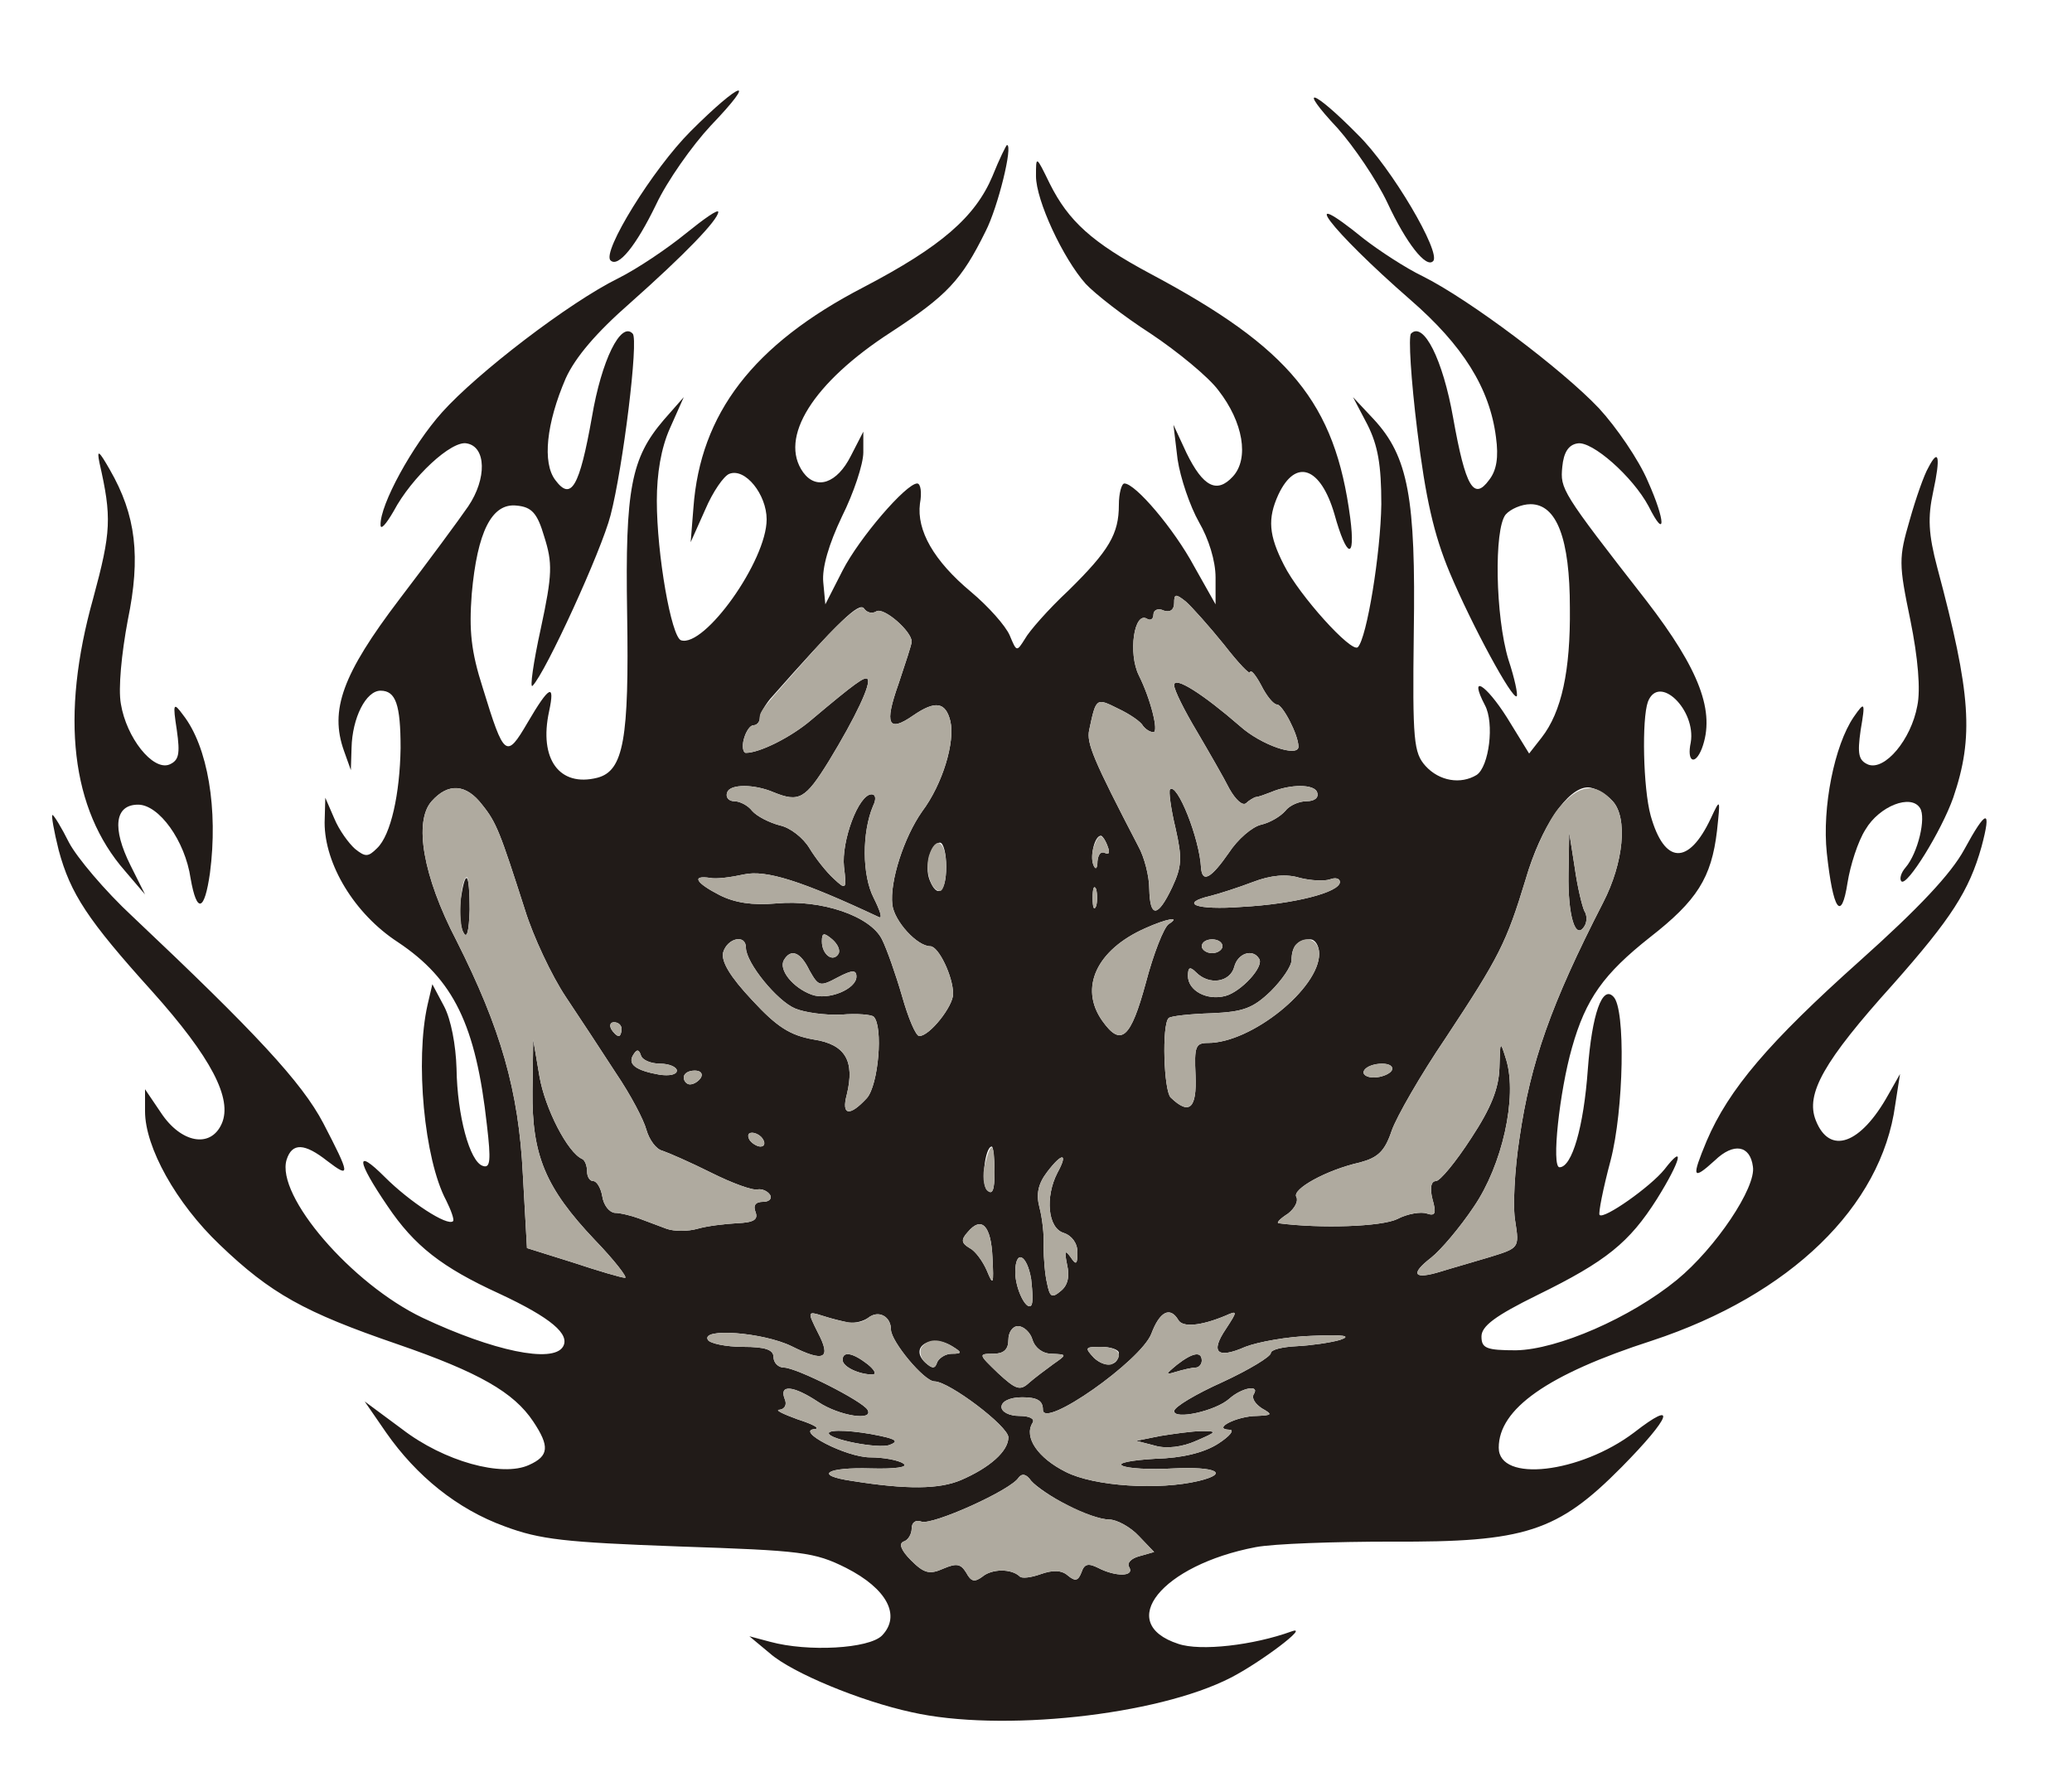 <!--?xml version="1.0" standalone="no"?-->

<svg version="1.0" xmlns="http://www.w3.org/2000/svg" width="300pt" height="258pt" viewBox="0 0 300 258" preserveAspectRatio="xMidYMid meet">
<g transform="translate(0,258) scale(0.1,-0.1)" fill="#211B18" stroke="none">
<path class="node" id="node1" d="M1000 2390 c-55 -55 -129 -175 -116 -187 11 -11 37 21 66 81 16 34
52 85 79 114 70 73 44 65 -29 -8z"></path>
<path class="node" id="node2" d="M1937 2394 c23 -26 56 -74 72 -108 27 -58 56 -95 66 -84 12 12 -60
135 -109 183 -66 67 -89 73 -29 9z"></path>
<path class="node" id="node3" d="M1437 2325 c-25 -59 -74 -102 -187 -161 -160 -83 -236 -183 -246
-319 l-4 -50 21 47 c11 26 27 49 35 52 23 9 54 -30 54 -66 0 -60 -90 -186
-124 -175 -14 5 -35 124 -35 202 0 39 6 76 19 105 l20 45 -29 -33 c-47 -55
-56 -99 -53 -280 3 -182 -5 -228 -43 -238 -55 -14 -85 27 -70 96 9 42 0 37
-31 -16 -31 -53 -34 -51 -65 50 -17 53 -20 83 -16 136 8 90 29 132 65 128 22
-2 30 -11 40 -45 12 -38 12 -54 -5 -133 -11 -50 -16 -87 -12 -83 19 19 100
196 113 247 18 69 41 255 32 263 -17 18 -45 -38 -59 -121 -18 -101 -30 -122
-53 -91 -19 25 -13 82 15 147 14 31 45 67 93 109 80 71 127 120 128 132 0 5
-21 -10 -47 -31 -27 -22 -70 -51 -98 -65 -71 -35 -204 -137 -255 -194 -43 -48
-90 -134 -89 -163 0 -8 8 1 19 20 26 49 84 103 106 98 28 -5 29 -51 2 -91 -13
-19 -58 -80 -100 -135 -82 -108 -101 -160 -80 -219 l10 -28 1 32 c1 44 21 83
42 83 22 0 29 -20 29 -83 -1 -66 -14 -126 -34 -145 -13 -13 -17 -13 -32 -1 -9
8 -23 27 -30 44 l-13 30 -1 -36 c0 -60 43 -132 106 -173 81 -54 113 -120 129
-265 6 -51 5 -63 -6 -59 -19 6 -37 73 -38 141 -1 34 -8 71 -18 90 l-17 32 -7
-30 c-18 -80 -5 -223 27 -283 7 -14 12 -28 10 -30 -8 -8 -63 28 -99 64 -43 43
-41 24 4 -42 39 -58 79 -89 162 -127 75 -35 103 -59 92 -77 -15 -24 -101 -6
-203 42 -103 49 -213 177 -197 229 8 25 26 24 59 -2 34 -26 33 -20 -6 55 -31
59 -98 131 -276 299 -40 37 -81 86 -92 107 -11 22 -22 40 -24 40 -2 0 2 -23 9
-51 17 -63 42 -101 135 -204 86 -96 117 -156 101 -192 -16 -36 -59 -28 -88 16
l-23 34 0 -32 c0 -52 45 -133 108 -193 74 -71 123 -98 257 -144 119 -41 169
-70 197 -112 24 -36 23 -50 -6 -63 -39 -18 -123 5 -184 52 l-54 40 31 -45 c44
-63 103 -111 172 -136 51 -19 87 -23 252 -29 178 -6 196 -8 242 -31 59 -30 80
-69 52 -98 -19 -19 -107 -24 -162 -9 l-30 8 30 -25 c32 -28 131 -69 205 -85
128 -29 355 -5 462 50 43 22 116 77 88 67 -55 -20 -132 -29 -164 -18 -92 30
-24 114 112 140 26 5 115 8 197 8 193 -1 240 14 333 108 72 73 81 99 18 50
-78 -59 -196 -73 -196 -22 0 56 70 106 222 155 200 66 332 194 352 341 l7 45
-17 -30 c-40 -72 -85 -88 -105 -37 -15 38 11 85 112 197 84 95 110 135 128
199 15 56 7 55 -25 -4 -19 -35 -66 -85 -151 -161 -132 -118 -190 -186 -222
-261 -22 -53 -21 -58 12 -28 27 26 51 22 55 -9 5 -30 -54 -118 -110 -164 -67
-55 -173 -101 -233 -102 -43 0 -50 3 -50 20 0 15 20 30 81 60 100 49 133 76
173 139 35 56 41 82 11 43 -20 -25 -88 -73 -94 -66 -2 2 5 38 16 79 19 73 22
220 4 237 -16 17 -31 -25 -37 -105 -6 -84 -23 -142 -41 -142 -12 0 0 110 18
173 20 71 46 107 113 160 68 53 89 86 97 154 5 47 5 48 -9 18 -32 -68 -67 -67
-87 4 -11 40 -13 140 -4 165 16 41 70 -12 62 -59 -6 -28 6 -34 16 -9 20 53 -3
114 -80 214 -124 159 -125 162 -122 194 2 21 9 32 22 34 21 4 80 -48 103 -91
25 -50 25 -22 -1 36 -13 31 -46 79 -71 106 -53 56 -187 157 -255 191 -25 12
-63 37 -85 54 -101 82 -50 14 67 -88 76 -66 115 -128 124 -199 4 -29 1 -48
-10 -62 -22 -30 -34 -11 -52 90 -15 85 -43 140 -61 122 -4 -4 0 -67 9 -140 12
-98 24 -151 47 -206 32 -76 91 -185 97 -179 2 2 -3 26 -12 53 -19 63 -21 189
-4 210 7 8 23 15 36 15 38 0 57 -50 57 -150 1 -91 -12 -151 -41 -188 l-18 -23
-32 52 c-31 49 -56 64 -32 18 14 -26 6 -89 -12 -101 -23 -14 -54 -9 -74 13
-17 19 -19 36 -17 193 3 195 -8 255 -58 309 l-30 32 21 -40 c15 -30 20 -58 20
-115 -1 -71 -21 -194 -34 -207 -9 -9 -85 75 -107 119 -22 43 -24 67 -8 102 25
53 61 40 81 -28 18 -65 31 -68 23 -6 -22 167 -87 246 -290 354 -84 45 -118 76
-145 130 -20 41 -20 41 -20 11 0 -35 39 -119 72 -156 13 -14 55 -47 94 -72 39
-26 84 -63 98 -82 36 -46 45 -99 21 -125 -23 -25 -43 -15 -67 34 l-19 41 6
-50 c4 -27 18 -68 31 -91 14 -24 24 -56 24 -80 l0 -39 -31 55 c-29 54 -85 120
-101 120 -4 0 -8 -14 -8 -31 0 -42 -14 -66 -73 -124 -29 -27 -57 -59 -63 -70
-12 -19 -12 -19 -22 5 -6 14 -31 42 -56 63 -54 45 -79 89 -74 128 3 16 1 29
-4 29 -16 0 -84 -79 -108 -126 l-25 -49 -3 32 c-2 21 8 55 27 95 17 34 31 76
31 93 l0 30 -18 -35 c-20 -40 -50 -50 -69 -24 -36 50 14 130 127 203 81 53
102 75 137 146 18 35 40 125 31 125 -1 0 -11 -20 -21 -45z m335 -678 c21 -27
38 -45 38 -40 1 4 8 -4 16 -19 8 -16 18 -28 23 -28 8 0 31 -44 31 -61 0 -16
-54 2 -85 30 -53 46 -95 73 -95 59 0 -7 15 -37 33 -67 17 -29 39 -67 47 -83 9
-16 19 -25 24 -21 4 4 11 8 14 9 4 0 14 4 22 7 28 12 63 12 67 0 3 -8 -4 -13
-15 -13 -11 0 -25 -6 -31 -14 -7 -8 -22 -17 -35 -20 -13 -3 -34 -21 -47 -41
-25 -36 -38 -44 -40 -22 -2 43 -35 125 -45 114 -2 -2 1 -27 8 -56 10 -44 9
-56 -5 -86 -21 -44 -32 -44 -33 -2 0 18 -7 46 -16 62 -65 125 -75 149 -71 168
10 47 10 47 42 31 17 -8 33 -19 36 -25 4 -5 10 -9 15 -9 8 0 -4 48 -21 82 -16
32 -7 94 12 82 5 -3 9 0 9 6 0 7 7 10 15 6 9 -3 15 1 15 11 0 13 2 14 17 2 9
-8 34 -36 55 -62z m-503 48 c11 6 51 -29 51 -44 0 -4 -9 -31 -19 -61 -21 -59
-15 -71 21 -46 32 22 47 20 54 -8 7 -30 -11 -91 -41 -131 -26 -37 -47 -101
-43 -135 3 -24 36 -60 55 -60 12 0 33 -44 33 -69 0 -18 -34 -61 -49 -61 -5 0
-16 26 -25 58 -9 31 -22 68 -29 82 -17 34 -88 58 -153 52 -35 -3 -60 1 -82 12
-35 18 -41 29 -14 25 9 -2 31 1 49 5 32 7 83 -9 196 -62 5 -2 1 10 -8 28 -17
33 -17 95 -1 133 5 10 4 17 -2 17 -19 0 -44 -68 -40 -105 4 -33 3 -34 -15 -17
-10 9 -26 29 -35 44 -9 15 -28 30 -43 33 -15 4 -33 13 -40 21 -6 8 -18 14 -26
14 -8 0 -13 6 -10 13 4 12 39 12 67 0 37 -15 46 -10 80 45 39 64 62 113 56
119 -4 4 -18 -6 -81 -59 -29 -25 -75 -48 -95 -48 -4 0 -6 9 -3 20 3 11 9 20
14 20 5 0 9 5 9 10 0 6 7 18 15 28 99 112 129 141 136 131 4 -6 12 -8 18 -4z
m-571 -280 c21 -26 26 -40 62 -152 12 -39 39 -96 59 -126 20 -30 53 -80 73
-111 21 -31 40 -67 44 -82 4 -14 14 -28 23 -30 9 -3 41 -17 71 -32 30 -15 60
-26 67 -24 6 1 14 -2 18 -8 3 -5 -1 -10 -10 -10 -11 0 -15 -5 -11 -15 4 -11
-3 -15 -27 -16 -18 -1 -43 -4 -57 -8 -14 -4 -34 -4 -45 0 -11 4 -29 11 -40 15
-11 4 -27 8 -35 8 -8 1 -16 11 -18 24 -2 12 -8 22 -13 22 -5 0 -9 6 -9 14 0 8
-3 16 -7 18 -21 9 -54 73 -62 120 l-9 53 -1 -75 c-1 -93 19 -140 90 -215 29
-30 48 -55 44 -55 -5 0 -39 10 -75 22 l-67 21 -6 107 c-6 121 -32 211 -96 338
-49 94 -62 173 -36 202 24 27 50 25 73 -5z m1637 5 c22 -24 16 -89 -14 -147
-75 -146 -105 -231 -121 -341 -7 -45 -10 -100 -6 -121 6 -38 5 -38 -37 -51
-23 -7 -55 -16 -71 -21 -39 -12 -45 -4 -14 20 14 11 42 44 62 74 41 60 63 158
47 212 -9 29 -9 29 -10 -11 -1 -30 -12 -58 -41 -102 -22 -34 -45 -62 -51 -62
-7 0 -9 -10 -5 -26 6 -21 4 -25 -8 -21 -8 3 -28 0 -43 -8 -23 -11 -111 -14
-172 -6 -3 1 3 7 14 14 10 8 15 18 12 24 -7 11 43 39 92 50 26 7 36 16 46 46
7 20 42 81 78 134 78 118 88 138 116 230 22 76 61 133 90 133 10 0 26 -9 36
-20z m-731 -66 c3 -8 2 -12 -4 -9 -6 3 -10 -2 -11 -12 0 -11 -3 -13 -6 -5 -5
13 2 42 11 42 2 0 7 -7 10 -16z m-234 -29 c0 -37 -13 -47 -24 -19 -8 20 2 54
15 54 5 0 9 -16 9 -35z m556 -18 c8 3 14 1 14 -4 0 -15 -67 -32 -142 -36 -66
-5 -92 5 -45 16 12 3 40 12 61 20 26 10 49 12 68 6 16 -4 36 -5 44 -2z m-339
-39 c-3 -7 -5 -2 -5 12 0 14 2 19 5 13 2 -7 2 -19 0 -25z m105 -26 c-7 -5 -22
-43 -33 -85 -22 -81 -36 -93 -63 -55 -34 48 -8 103 62 134 31 14 53 18 34 6z
m-478 -43 c-8 -13 -24 -1 -24 18 0 13 3 13 15 3 8 -7 12 -16 9 -21z m-134 9
c0 -22 45 -77 71 -88 14 -6 44 -10 67 -9 23 2 44 0 47 -3 14 -14 7 -99 -10
-118 -25 -27 -37 -25 -29 5 12 49 -2 73 -48 80 -34 6 -53 18 -89 57 -32 34
-45 56 -42 69 6 21 33 27 33 7z m690 2 c0 -5 -7 -10 -15 -10 -8 0 -15 5 -15
10 0 6 7 10 15 10 8 0 15 -4 15 -10z m140 -11 c0 -50 -98 -129 -161 -129 -18
0 -20 -5 -18 -47 2 -48 -9 -58 -36 -32 -10 10 -13 105 -3 115 3 3 31 6 62 7
46 2 60 7 86 32 16 16 30 36 30 45 0 20 9 30 27 30 7 0 13 -9 13 -21z m-738
-24 c13 -23 15 -24 41 -10 21 11 27 11 27 1 0 -18 -41 -35 -65 -26 -27 10 -48
36 -40 50 10 17 24 12 37 -15z m651 17 c8 -11 -26 -48 -49 -54 -27 -7 -54 8
-54 29 0 13 3 14 12 5 19 -19 49 -14 55 8 5 20 27 27 36 12z m-923 -102 c0 -5
-2 -10 -4 -10 -3 0 -8 5 -11 10 -3 6 -1 10 4 10 6 0 11 -4 11 -10z m56 -50
c13 0 24 -5 24 -10 0 -6 -11 -8 -25 -6 -34 6 -47 15 -38 29 5 8 8 8 11 -1 2
-7 15 -12 28 -12z m1059 -10 c-3 -5 -15 -10 -26 -10 -11 0 -17 5 -14 10 3 6
15 10 26 10 11 0 17 -4 14 -10z m-1000 -10 c-3 -5 -10 -10 -16 -10 -5 0 -9 5
-9 10 0 6 7 10 16 10 8 0 12 -4 9 -10z m90 -90 c3 -5 2 -10 -4 -10 -5 0 -13 5
-16 10 -3 6 -2 10 4 10 5 0 13 -4 16 -10z m335 -47 c0 -26 -3 -34 -11 -26 -9
9 -3 63 7 63 2 0 4 -17 4 -37z m91 -1 c-18 -35 -14 -80 9 -87 12 -4 20 -15 20
-28 0 -18 -2 -19 -10 -7 -8 11 -9 9 -5 -11 4 -17 1 -30 -9 -38 -13 -11 -16 -9
-20 11 -3 12 -5 37 -5 53 1 17 -2 42 -6 57 -5 19 -2 34 11 51 22 29 31 28 15
-1z m-94 -123 c2 -39 1 -41 -8 -19 -6 14 -17 29 -25 33 -12 7 -13 12 -3 23 20
24 34 10 36 -37z m56 -31 c2 -18 3 -35 0 -38 -7 -8 -23 24 -23 48 0 34 17 26
23 -10z m-264 -63 c9 -1 21 2 28 7 15 12 33 2 33 -17 0 -17 48 -75 63 -75 21
0 107 -65 107 -81 0 -20 -27 -44 -69 -62 -31 -13 -77 -14 -158 -1 -55 8 -37
20 28 18 36 -1 55 2 47 7 -7 5 -29 9 -48 9 -35 0 -110 39 -80 41 8 1 -3 7 -25
14 -22 8 -34 14 -26 14 7 1 11 7 7 16 -8 21 13 19 49 -5 30 -20 81 -28 71 -11
-8 13 -103 61 -121 61 -8 0 -15 7 -15 15 0 11 -12 15 -44 15 -25 0 -48 5 -51
10 -11 18 80 11 121 -9 48 -24 58 -18 38 20 -15 30 -15 31 7 24 12 -4 29 -8
38 -10z m477 4 c6 -11 32 -9 68 6 18 8 18 7 1 -19 -23 -34 -13 -44 28 -26 18
7 61 15 97 16 46 2 58 0 40 -6 -14 -4 -42 -8 -62 -9 -21 -1 -38 -5 -38 -10 0
-5 -31 -24 -70 -42 -38 -17 -70 -36 -70 -42 0 -13 60 0 80 18 18 16 45 21 35
6 -3 -6 3 -14 12 -20 16 -9 15 -10 -7 -11 -29 0 -66 -19 -40 -20 8 0 1 -9 -16
-20 -20 -13 -52 -21 -91 -22 -34 -2 -56 -6 -48 -10 7 -4 40 -6 74 -4 61 3 82
-7 37 -18 -58 -14 -152 -8 -193 13 -40 20 -61 50 -48 71 4 6 -5 10 -19 10 -15
0 -26 6 -26 13 0 8 12 14 30 14 22 0 30 -5 30 -18 0 -29 142 71 157 110 12 32
27 40 39 20z m-211 -29 c4 -12 15 -20 28 -20 22 -1 22 -1 2 -15 -11 -8 -27
-20 -35 -27 -13 -12 -19 -10 -45 14 -28 27 -29 28 -7 28 15 0 22 6 22 20 0 11
6 20 14 20 8 0 18 -9 21 -20z m-115 -10 c13 -8 13 -10 -2 -10 -9 0 -18 -6 -21
-12 -3 -10 -7 -10 -17 -1 -25 23 9 43 40 23z m240 -9 c0 -19 -20 -22 -36 -7
-14 15 -13 16 10 16 14 0 26 -4 26 -9z m-75 -220 c22 -12 49 -21 61 -21 11 0
31 -11 43 -24 l22 -23 -21 -6 c-12 -3 -19 -10 -15 -16 8 -14 -20 -14 -45 -1
-14 7 -20 6 -24 -6 -5 -13 -9 -14 -20 -5 -9 8 -22 8 -39 2 -14 -5 -28 -7 -31
-3 -12 11 -40 11 -54 -1 -11 -8 -16 -7 -23 6 -8 13 -14 14 -33 6 -20 -9 -28
-7 -47 12 -14 14 -18 24 -11 27 7 2 12 11 12 19 0 9 6 13 14 10 15 -6 131 46
141 64 5 6 11 5 18 -5 7 -8 30 -24 52 -35z"></path>
<path class="node" id="node4" d="M667 1278 c-2 -18 -1 -40 4 -48 5 -10 8 1 9 33 0 55 -6 61 -13 15z"></path>
<path class="node" id="node5" d="M2271 1315 c-1 -61 10 -97 23 -76 4 6 4 16 0 22 -3 6 -10 34 -14 63
l-8 51 -1 -60z"></path>
<path class="node" id="node6" d="M1220 611 c0 -10 24 -21 43 -21 7 0 3 7 -7 15 -22 17 -36 19 -36 6z"></path>
<path class="node" id="node7" d="M1200 505 c0 -9 72 -23 88 -17 13 5 10 8 -13 13 -37 8 -75 10 -75 4z"></path>
<path class="node" id="node8" d="M1704 604 c-17 -14 -17 -15 -1 -10 10 3 23 6 28 6 5 0 9 5 9 10 0 14
-13 12 -36 -6z"></path>
<path class="node" id="node9" d="M1680 501 l-35 -7 27 -7 c17 -5 40 -2 60 7 30 13 31 14 8 14 -14 0
-41 -4 -60 -7z"></path>
<path class="node" id="node10" d="M144 1910 c18 -79 17 -100 -9 -196 -48 -171 -32 -306 46 -395 l29
-34 -21 42 c-27 54 -23 88 11 88 30 0 68 -52 76 -107 9 -51 20 -48 28 8 12 92
-3 183 -39 229 -14 19 -15 17 -9 -22 5 -35 3 -44 -11 -50 -24 -9 -62 39 -70
88 -4 22 1 73 10 121 19 92 12 152 -26 218 -16 28 -19 30 -15 10z"></path>
<path class="node" id="node11" d="M2792 1903 c-6 -10 -18 -44 -27 -76 -16 -55 -16 -63 1 -145 11 -54
15 -101 10 -124 -9 -49 -47 -94 -71 -85 -14 6 -16 15 -11 50 7 41 6 42 -10 19
-28 -41 -46 -131 -39 -197 9 -83 21 -101 30 -43 4 25 15 60 26 77 20 34 66 52
79 31 9 -14 -3 -65 -21 -86 -7 -8 -9 -17 -6 -20 8 -8 58 73 75 121 30 88 26
150 -23 333 -13 49 -14 73 -6 110 11 51 8 64 -7 35z"></path>
</g>
<g transform="translate(0,258) scale(0.1,-0.1)" fill="#AFAA9F" stroke="none">

<path class="node" id="node13" d="M1700 1707 c0 -10 -6 -14 -15 -11 -8 4 -15 1 -15 -6 0 -6 -4 -9 -9
-6 -19 12 -28 -50 -12 -82 17 -34 29 -82 21 -82 -5 0 -11 4 -15 9 -3 6 -19 17
-36 25 -32 16 -32 16 -42 -31 -4 -19 6 -43 71 -168 9 -16 16 -44 16 -62 1 -42
12 -42 33 2 14 30 15 42 5 86 -7 29 -10 54 -8 56 10 11 43 -71 45 -114 2 -22
15 -14 40 22 13 20 34 38 47 41 13 3 28 12 35 20 6 8 20 14 31 14 11 0 18 5
15 13 -4 12 -39 12 -67 0 -8 -3 -18 -7 -22 -7 -3 -1 -10 -5 -14 -9 -5 -4 -15
5 -24 21 -8 16 -30 54 -47 83 -18 30 -33 60 -33 67 0 14 42 -13 95 -59 31 -28
85 -46 85 -30 0 17 -23 61 -31 61 -5 0 -15 12 -23 28 -8 15 -15 23 -16 19 0
-5 -17 13 -38 40 -21 26 -46 54 -55 62 -15 12 -17 11 -17 -2z"></path>
<path class="node" id="node14" d="M1187 1648 c-86 -97 -87 -97 -87 -108 0 -5 -4 -10 -9 -10 -5 0 -11
-9 -14 -20 -3 -11 -1 -20 3 -20 20 0 66 23 95 48 63 53 77 63 81 59 6 -6 -17
-55 -56 -119 -34 -55 -43 -60 -80 -45 -28 12 -63 12 -67 0 -3 -7 2 -13 10 -13
8 0 20 -6 26 -14 7 -8 25 -17 40 -21 15 -3 34 -18 43 -33 9 -15 25 -35 35 -44
18 -17 19 -16 15 17 -4 37 21 105 40 105 6 0 7 -7 2 -17 -16 -38 -16 -100 1
-133 9 -18 13 -30 8 -28 -113 53 -164 69 -196 62 -18 -4 -40 -7 -49 -5 -27 4
-21 -7 14 -25 22 -11 47 -15 82 -12 65 6 136 -18 153 -52 7 -14 20 -51 29 -82
9 -32 20 -58 25 -58 15 0 49 43 49 61 0 25 -21 69 -33 69 -19 0 -52 36 -55 60
-4 34 17 98 43 135 30 40 48 101 41 131 -7 28 -22 30 -54 8 -36 -25 -42 -13
-21 46 10 30 19 57 19 61 0 15 -40 50 -51 44 -6 -4 -14 -2 -18 4 -5 7 -28 -12
-64 -51z"></path>
<path class="node" id="node15" d="M625 1420 c-26 -29 -13 -108 36 -202 64 -127 90 -217 96 -338 l6
-107 67 -21 c36 -12 70 -22 75 -22 4 0 -15 25 -44 55 -71 75 -91 122 -90 215
l1 75 9 -53 c8 -47 41 -111 62 -120 4 -2 7 -10 7 -18 0 -8 4 -14 9 -14 5 0 11
-10 13 -22 2 -13 10 -23 18 -24 8 0 24 -4 35 -8 11 -4 29 -11 40 -15 11 -4 31
-4 45 0 14 4 39 7 57 8 24 1 31 5 27 16 -4 10 0 15 11 15 9 0 13 5 10 10 -4 6
-12 9 -18 8 -7 -2 -37 9 -67 24 -30 15 -62 29 -71 32 -9 2 -19 16 -23 30 -4
15 -23 51 -44 82 -20 31 -53 81 -73 111 -20 30 -47 87 -59 126 -36 112 -41
126 -62 152 -23 30 -49 32 -73 5z m55 -157 c-1 -32 -4 -43 -9 -33 -8 14 -4 80
5 80 2 0 4 -21 4 -47z"></path>
<path class="node" id="node16" d="M2256 1409 c-14 -17 -36 -63 -47 -102 -28 -92 -38 -112 -116 -230
-36 -53 -71 -114 -78 -134 -10 -30 -20 -39 -46 -46 -49 -11 -99 -39 -92 -50 3
-6 -2 -16 -12 -24 -11 -7 -17 -13 -14 -14 61 -8 149 -5 172 6 15 8 35 11 43 8
12 -4 14 0 8 21 -4 16 -2 26 5 26 6 0 29 28 51 62 29 44 40 72 41 102 1 40 1
40 10 11 16 -54 -6 -152 -47 -212 -20 -30 -48 -63 -62 -74 -31 -24 -25 -32 14
-20 16 5 48 14 71 21 42 13 43 13 37 51 -4 21 -1 76 6 121 16 110 46 195 121
341 30 58 36 123 14 147 -25 28 -49 25 -79 -11z m38 -148 c4 -6 4 -16 0 -22
-13 -21 -24 15 -23 76 l1 60 8 -51 c4 -29 11 -57 14 -63z"></path>
<path class="node" id="node17" d="M1584 1355 c-3 -8 -4 -20 -1 -27 3 -8 6 -6 6 5 1 10 5 15 11 12 6 -3
7 1 4 9 -8 20 -13 20 -20 1z"></path>
<path class="node" id="node18" d="M1345 1341 c-6 -21 3 -51 16 -51 5 0 9 16 9 35 0 37 -15 47 -25 16z"></path>
<path class="node" id="node19" d="M1814 1303 c-21 -8 -49 -17 -61 -20 -47 -11 -21 -21 45 -16 75 4 142
21 142 36 0 5 -6 7 -14 4 -8 -3 -28 -2 -44 2 -19 6 -42 4 -68 -6z"></path>
<path class="node" id="node20" d="M1582 1280 c0 -14 2 -19 5 -12 2 6 2 18 0 25 -3 6 -5 1 -5 -13z"></path>
<path class="node" id="node21" d="M1658 1236 c-70 -31 -96 -86 -62 -134 27 -38 41 -26 63 55 11 42 26
80 33 85 19 12 -3 8 -34 -6z"></path>
<path class="node" id="node22" d="M1190 1217 c0 -19 16 -31 24 -18 3 5 -1 14 -9 21 -12 10 -15 10 -15
-3z"></path>
<path class="node" id="node23" d="M1047 1201 c-3 -13 10 -35 42 -69 36 -39 55 -51 89 -57 46 -7 60 -31
48 -80 -8 -30 4 -32 29 -5 17 19 24 104 10 118 -3 3 -24 5 -47 3 -23 -1 -53 3
-67 9 -26 11 -71 66 -71 88 0 20 -27 14 -33 -7z"></path>
<path class="node" id="node24" d="M1740 1210 c0 -5 7 -10 15 -10 8 0 15 5 15 10 0 6 -7 10 -15 10 -8 0
-15 -4 -15 -10z"></path>
<path class="node" id="node25" d="M1877 1213 c-4 -3 -7 -14 -7 -23 0 -9 -14 -29 -30 -45 -26 -25 -40
-30 -86 -32 -31 -1 -59 -4 -62 -7 -10 -10 -7 -105 3 -115 27 -26 38 -16 36 32
-2 42 0 47 18 47 63 0 161 79 161 129 0 20 -19 28 -33 14z"></path>
<path class="node" id="node26" d="M1135 1190 c-8 -14 13 -40 40 -50 24 -9 65 8 65 26 0 10 -6 10 -27
-1 -26 -14 -28 -13 -41 10 -13 27 -27 32 -37 15z"></path>
<path class="node" id="node27" d="M1787 1180 c-6 -22 -36 -27 -55 -8 -9 9 -12 8 -12 -5 0 -21 27 -36
54 -29 23 6 57 43 49 54 -9 15 -31 8 -36 -12z"></path>
<path class="node" id="node28" d="M885 1090 c3 -5 8 -10 11 -10 2 0 4 5 4 10 0 6 -5 10 -11 10 -5 0 -7
-4 -4 -10z"></path>
<path class="node" id="node29" d="M917 1053 c-9 -14 4 -23 38 -29 14 -2 25 0 25 6 0 5 -11 10 -24 10
-13 0 -26 5 -28 12 -3 9 -6 9 -11 1z"></path>
<path class="node" id="node30" d="M1975 1030 c-3 -5 3 -10 14 -10 11 0 23 5 26 10 3 6 -3 10 -14 10
-11 0 -23 -4 -26 -10z"></path>
<path class="node" id="node31" d="M990 1020 c0 -5 4 -10 9 -10 6 0 13 5 16 10 3 6 -1 10 -9 10 -9 0
-16 -4 -16 -10z"></path>
<path class="node" id="node32" d="M1085 930 c3 -5 11 -10 16 -10 6 0 7 5 4 10 -3 6 -11 10 -16 10 -6 0
-7 -4 -4 -10z"></path>
<path class="node" id="node33" d="M1426 894 c-4 -15 -2 -32 3 -37 8 -8 11 0 11 26 0 44 -5 47 -14 11z"></path>
<path class="node" id="node34" d="M1516 883 c-13 -17 -16 -32 -11 -51 4 -15 7 -40 6 -57 0 -16 2 -41 5
-53 4 -20 7 -22 20 -11 10 8 13 21 9 38 -4 20 -3 22 5 11 8 -12 10 -11 10 7 0
13 -8 24 -20 28 -23 7 -27 52 -9 87 16 29 7 30 -15 1z"></path>
<path class="node" id="node35" d="M1401 796 c-10 -11 -9 -16 3 -23 8 -4 19 -19 25 -33 9 -22 10 -20 8
19 -2 47 -16 61 -36 37z"></path>
<path class="node" id="node36" d="M1470 738 c0 -24 16 -56 23 -48 3 3 2 20 0 38 -6 36 -23 44 -23 10z"></path>
<path class="node" id="node37" d="M1184 651 c20 -38 10 -44 -38 -20 -41 20 -132 27 -121 9 3 -5 26 -10
51 -10 32 0 44 -4 44 -15 0 -8 7 -15 15 -15 18 0 113 -48 121 -61 10 -17 -41
-9 -71 11 -36 24 -57 26 -49 5 4 -9 0 -15 -7 -16 -8 0 4 -6 26 -14 22 -7 33
-13 25 -14 -30 -2 45 -41 80 -41 19 0 41 -4 48 -9 8 -5 -11 -8 -47 -7 -65 2
-83 -10 -28 -18 81 -13 127 -12 158 1 42 18 69 42 69 62 0 16 -86 81 -107 81
-15 0 -63 58 -63 75 0 19 -18 29 -33 17 -12 -10 -29 -9 -66 3 -22 7 -22 6 -7
-24z m72 -46 c10 -8 14 -15 7 -15 -19 0 -43 11 -43 21 0 13 14 11 36 -6z m19
-104 c23 -5 26 -8 13 -13 -16 -6 -88 8 -88 17 0 6 38 4 75 -4z"></path>
<path class="node" id="node38" d="M1667 649 c-15 -39 -157 -139 -157 -110 0 13 -8 18 -30 18 -18 0 -30
-6 -30 -14 0 -7 11 -13 26 -13 14 0 23 -4 19 -10 -13 -21 8 -51 48 -71 41 -21
135 -27 193 -13 45 11 24 21 -37 18 -34 -2 -67 0 -74 4 -8 4 14 8 48 10 39 1
71 9 91 22 17 11 24 20 16 20 -26 1 11 20 40 20 22 1 23 2 7 11 -9 6 -15 14
-12 20 10 15 -17 10 -35 -6 -20 -18 -80 -31 -80 -18 0 6 32 25 70 42 39 18 70
37 70 42 0 5 17 9 38 10 20 1 48 5 62 9 18 6 6 8 -40 6 -36 -1 -79 -9 -97 -16
-41 -18 -51 -8 -28 26 17 26 17 27 -1 19 -36 -15 -62 -17 -68 -6 -12 20 -27
12 -39 -20z m73 -39 c0 -5 -4 -10 -9 -10 -5 0 -18 -3 -28 -6 -16 -5 -16 -4 1
10 23 18 36 20 36 6z m-8 -116 c-20 -9 -43 -12 -60 -7 l-27 7 35 7 c19 3 46 7
60 7 23 0 22 -1 -8 -14z"></path>
<path class="node" id="node39" d="M1460 640 c0 -14 -7 -20 -22 -20 -22 0 -21 -1 7 -28 26 -24 32 -26
45 -14 8 7 24 19 35 27 20 14 20 14 -2 15 -13 0 -24 8 -28 20 -3 11 -13 20
-21 20 -8 0 -14 -9 -14 -20z"></path>
<path class="node" id="node40" d="M1334 629 c-3 -6 -1 -16 6 -22 10 -9 14 -9 17 1 3 6 12 12 21 12 15
0 15 2 2 10 -20 13 -37 12 -46 -1z"></path>
<path class="node" id="node41" d="M1584 614 c9 -8 20 -12 26 -9 19 12 10 25 -16 25 -23 0 -24 -1 -10
-16z"></path>
<path class="node" id="node42" d="M1475 441 c-10 -18 -126 -70 -141 -64 -8 3 -14 -1 -14 -10 0 -8 -5
-17 -12 -19 -7 -3 -3 -13 11 -27 19 -19 27 -21 47 -12 19 8 25 7 33 -6 7 -13
12 -14 23 -6 14 12 42 12 54 1 3 -4 17 -2 31 3 17 6 30 6 39 -2 11 -9 15 -8
20 5 4 12 10 13 24 6 25 -13 53 -13 45 1 -4 6 3 13 15 16 l21 6 -22 23 c-12
13 -32 24 -43 24 -25 0 -96 36 -113 56 -7 10 -13 11 -18 5z"></path>
</g>
</svg>